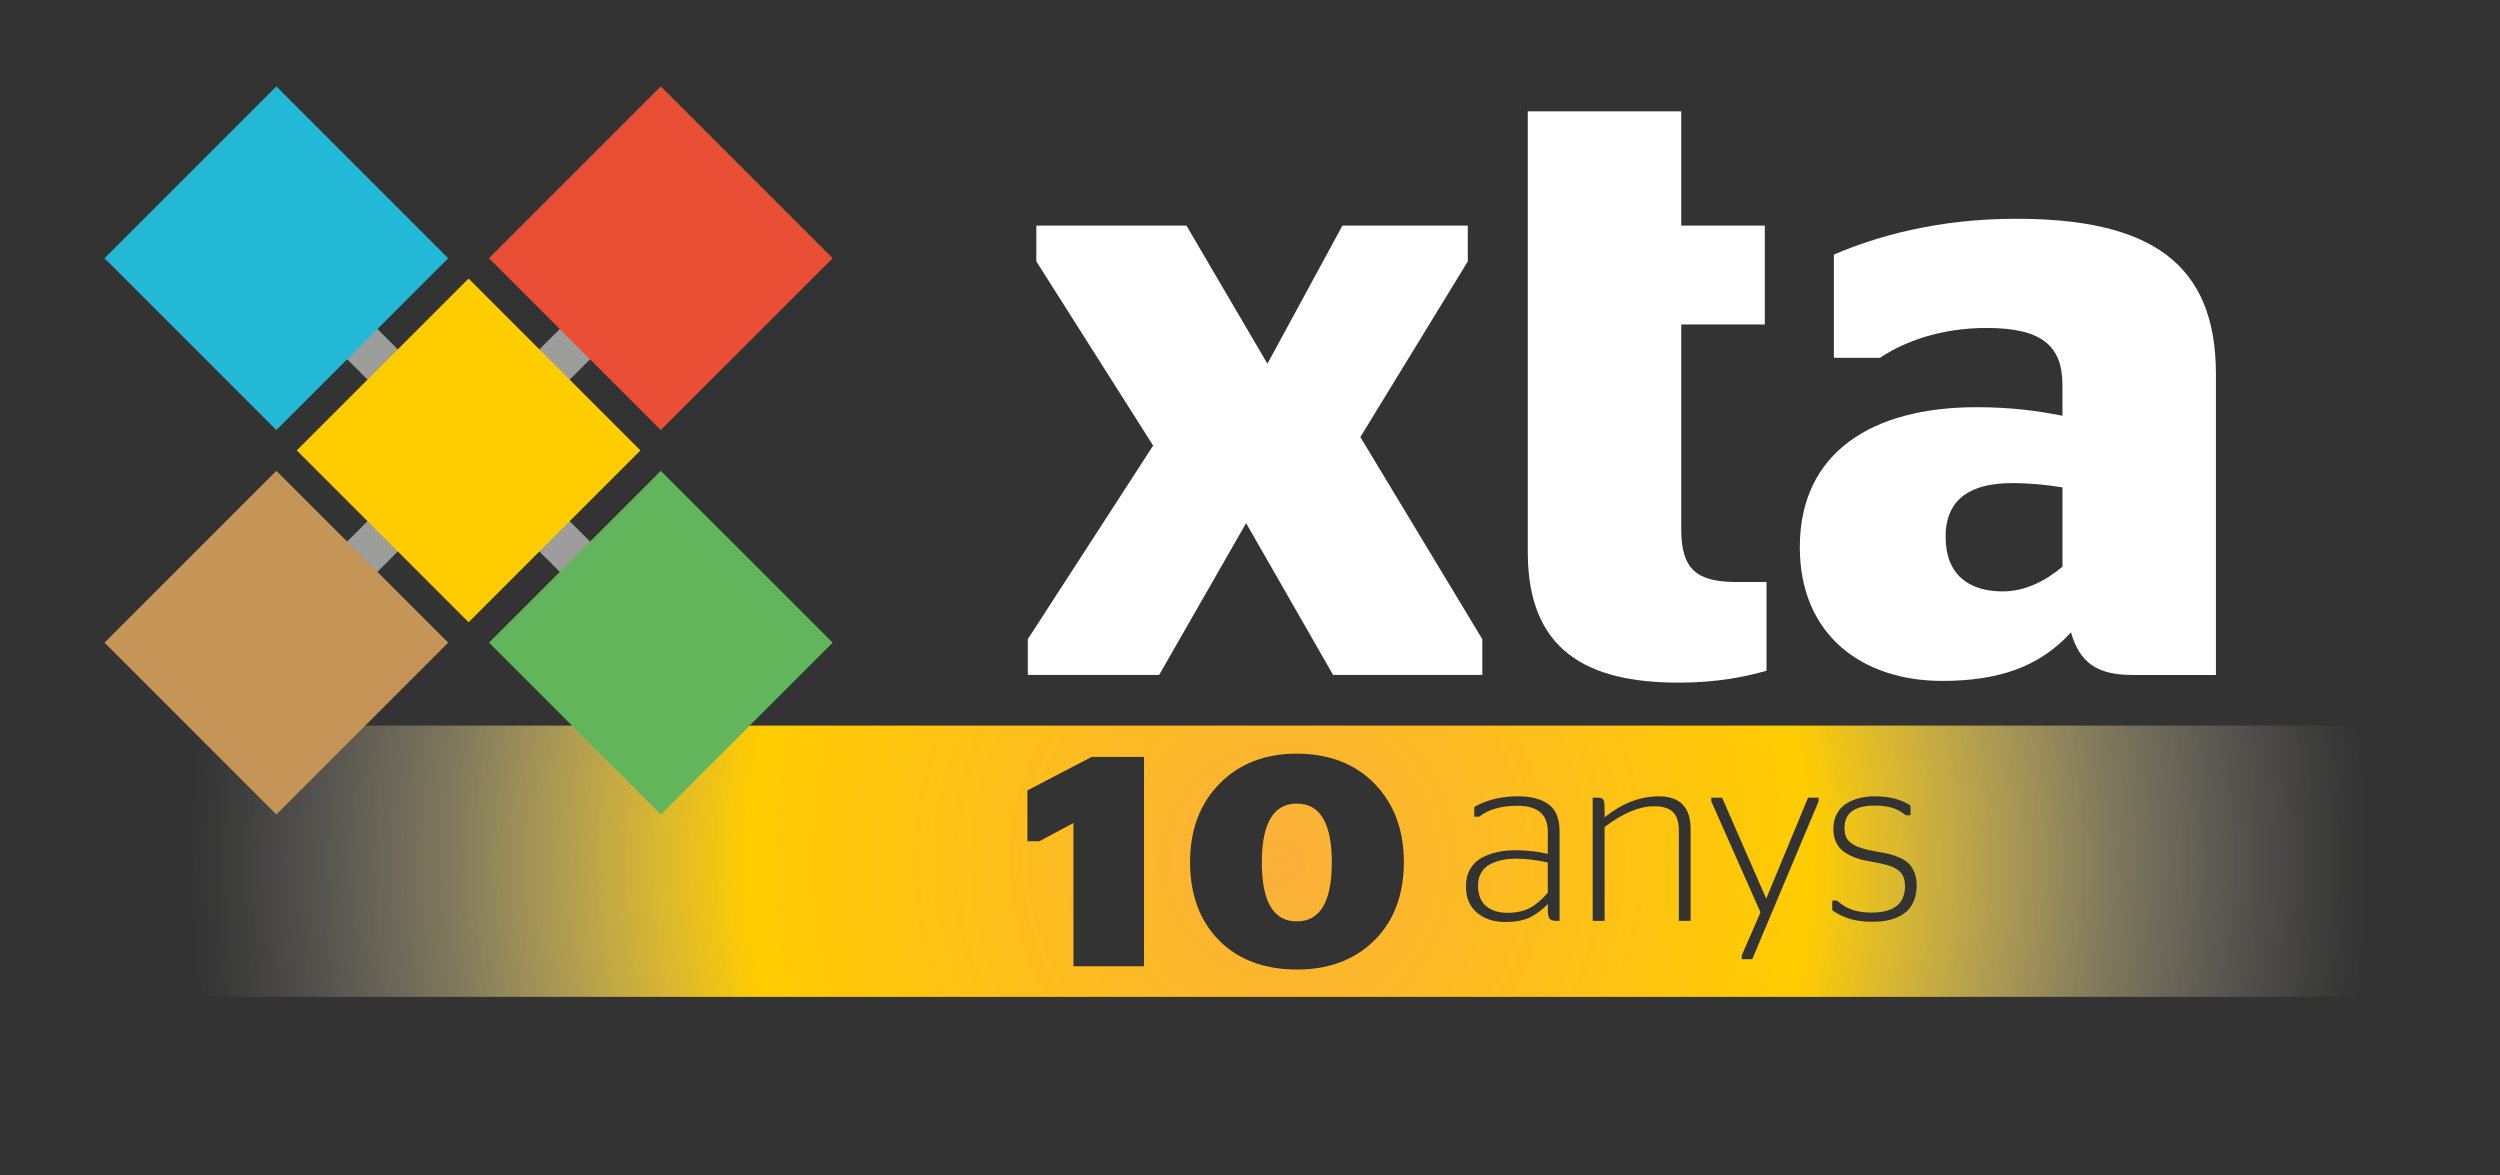 <?xml version="1.0" encoding="UTF-8"?> <svg xmlns="http://www.w3.org/2000/svg" xmlns:xlink="http://www.w3.org/1999/xlink" id="Capa_2" data-name="Capa 2" viewBox="0 0 719 338"><rect x="0" y="0" width="719" height="338" fill="#333333" stroke="none"/><defs><style> .cls-1 { fill: none; } .cls-2 { clip-path: url(#clippath); } .cls-3 { fill: #e94f35; } .cls-4 { fill: #fff; } .cls-5 { fill: #fc0; } .cls-6 { fill: #9d9d9c; } .cls-7 { fill: #c49556; } .cls-8 { fill: #23b9d6; } .cls-9 { fill: #62b55a; } .cls-10 { fill: url(#Degradado_sin_nombre_18); } </style><clipPath id="clippath"><rect class="cls-1" width="719" height="338"></rect></clipPath><radialGradient id="Degradado_sin_nombre_18" data-name="Degradado sin nombre 18" cx="367.79" cy="247.69" fx="367.79" fy="247.69" r="333.43" gradientUnits="userSpaceOnUse"><stop offset="0" stop-color="#fbb03b"></stop><stop offset=".24" stop-color="#fdbf1b"></stop><stop offset=".46" stop-color="#fc0"></stop><stop offset=".59" stop-color="#ffdc51" stop-opacity=".68"></stop><stop offset=".71" stop-color="#ffeb9b" stop-opacity=".39"></stop><stop offset=".82" stop-color="#fff5d1" stop-opacity=".18"></stop><stop offset=".9" stop-color="#fffcf2" stop-opacity=".05"></stop><stop offset=".94" stop-color="#fff" stop-opacity="0"></stop></radialGradient></defs><g id="Logo_Blanc_" data-name="Logo (Blanc)"><g class="cls-2"><path class="cls-10" d="m372.96,231.11c-6.7,0-10.06,5.65-10.06,16.94s3.36,16.94,10.06,16.94,10.07-5.65,10.07-16.94-3.36-16.94-10.07-16.94Zm0,0c-6.7,0-10.06,5.65-10.06,16.94s3.36,16.94,10.06,16.94,10.07-5.65,10.07-16.94-3.36-16.94-10.07-16.94Zm0,0c-6.7,0-10.06,5.65-10.06,16.94s3.36,16.94,10.06,16.94,10.07-5.65,10.07-16.94-3.36-16.94-10.07-16.94Zm0,0c-6.7,0-10.06,5.65-10.06,16.94s3.36,16.94,10.06,16.94,10.07-5.65,10.07-16.94-3.36-16.94-10.07-16.94Zm0,0c-6.7,0-10.06,5.65-10.06,16.94s3.36,16.94,10.06,16.94,10.07-5.65,10.07-16.94-3.36-16.94-10.07-16.94Zm0,0c-6.7,0-10.06,5.65-10.06,16.94s3.36,16.94,10.06,16.94,10.07-5.65,10.07-16.94-3.36-16.94-10.07-16.94Zm0,0c-6.7,0-10.06,5.65-10.06,16.94s3.36,16.94,10.06,16.94,10.07-5.65,10.07-16.94-3.36-16.94-10.07-16.94Zm0,0c-6.7,0-10.06,5.65-10.06,16.94s3.36,16.94,10.06,16.94,10.07-5.65,10.07-16.94-3.36-16.94-10.07-16.94Zm0,0c-6.7,0-10.06,5.65-10.06,16.94s3.36,16.94,10.06,16.94,10.07-5.65,10.07-16.94-3.36-16.94-10.07-16.94Zm63.09,15.84c-1.42,0-2.73.12-3.93.37-1.21.24-2.36.63-3.46,1.18-1.09.54-1.96,1.33-2.6,2.39-.65,1.05-.97,2.3-.97,3.76,0,2.64.76,4.61,2.28,5.91,1.51,1.31,3.57,1.96,6.16,1.96s4.67-.46,6.44-1.39,3.49-2.39,5.18-4.38v-8.7c-3.32-.73-6.36-1.1-9.1-1.1Zm0,0c-1.42,0-2.73.12-3.93.37-1.21.24-2.36.63-3.46,1.18-1.09.54-1.96,1.33-2.6,2.39-.65,1.05-.97,2.3-.97,3.76,0,2.64.76,4.61,2.28,5.91,1.51,1.31,3.57,1.96,6.16,1.96s4.67-.46,6.44-1.39,3.49-2.39,5.18-4.38v-8.7c-3.32-.73-6.36-1.1-9.1-1.1Zm-63.09-15.84c-6.7,0-10.06,5.65-10.06,16.94s3.36,16.94,10.06,16.94,10.07-5.65,10.07-16.94-3.36-16.94-10.07-16.94Zm0,0c-6.7,0-10.06,5.65-10.06,16.94s3.36,16.94,10.06,16.94,10.07-5.65,10.07-16.94-3.36-16.94-10.07-16.94Zm63.09,15.84c-1.42,0-2.73.12-3.93.37-1.21.24-2.36.63-3.46,1.18-1.09.54-1.96,1.33-2.6,2.39-.65,1.05-.97,2.3-.97,3.76,0,2.64.76,4.61,2.28,5.91,1.51,1.31,3.57,1.96,6.16,1.96s4.67-.46,6.44-1.39,3.49-2.39,5.18-4.38v-8.7c-3.32-.73-6.36-1.1-9.1-1.1Zm0,0c-1.42,0-2.73.12-3.93.37-1.21.24-2.36.63-3.46,1.18-1.09.54-1.96,1.33-2.6,2.39-.65,1.05-.97,2.3-.97,3.76,0,2.64.76,4.61,2.28,5.91,1.51,1.31,3.57,1.96,6.16,1.96s4.67-.46,6.44-1.39,3.49-2.39,5.18-4.38v-8.7c-3.32-.73-6.36-1.1-9.1-1.1Zm-63.09-15.84c-6.7,0-10.06,5.65-10.06,16.94s3.36,16.94,10.06,16.94,10.07-5.65,10.07-16.94-3.36-16.94-10.07-16.94Zm-331.67-22.42v78h653v-78H41.29Zm287.73,69.2h-20.3v-41.19l-9.8,5.24h-3.44v-14.62l18.49-9.63h15.05v60.2Zm66.26-7.44c-5.65,5.59-13.08,8.39-22.32,8.39s-16.94-2.83-22.44-8.47c-5.51-5.65-8.26-13.12-8.26-22.41s2.84-16.88,8.52-22.61c5.67-5.74,13.07-8.6,22.18-8.6s16.82,2.89,22.41,8.68c5.59,5.79,8.38,13.3,8.38,22.53s-2.82,16.9-8.47,22.49Zm53.25-5.6h-.93c-1.01,0-1.67-.22-1.95-.67-.2-.22-.34-.57-.4-1.06-.07-.44-.1-1.02-.1-1.73v-1.36c-1.88,1.89-3.73,3.21-5.53,3.99-1.8.77-4,1.16-6.59,1.16-3.39,0-6.14-.9-8.25-2.69-2.12-1.79-3.17-4.32-3.17-7.57,0-1.95.41-3.62,1.24-5.03.83-1.41,1.96-2.48,3.39-3.24,1.43-.75,2.93-1.29,4.5-1.62,1.57-.34,3.26-.5,5.08-.5,3.36,0,6.47.35,9.33,1.06v-6.38c0-4.98-2.9-7.47-8.7-7.47-4.74,0-8.41,1.05-11.03,3.13h-1.42v-2.79c3.56-2.04,7.76-3.06,12.58-3.06,3.81,0,6.75.78,8.83,2.33,2.08,1.55,3.12,4.1,3.12,7.67v25.83Zm37.69,0h-3.39v-25.97c0-2.48-.57-4.26-1.72-5.36-1.15-1.1-2.94-1.64-5.35-1.64-4.29,0-9.05,1.99-14.28,5.97v27h-3.42v-35.43h1.6c.37,0,.68.03.93.1.46.2.74.72.83,1.56.04.62.06,1.24.06,1.86v2.12c5.01-4.02,10.2-6.04,15.58-6.04,6.11,0,9.16,3.15,9.16,9.43v26.4Zm36.82-34.4l-19.09,45.42h-3.02v-1.09l5.38-12.39-14.15-31.94v-1.03h3.12l12.65,28.95h.07l11.99-28.95h3.05v1.03Zm27.51,28.32c-.45,1.22-1.07,2.22-1.84,3.01-.78.78-1.72,1.43-2.84,1.94s-2.29.87-3.5,1.08c-1.22.21-2.55.31-3.99.31-4.56,0-8.37-1.1-11.42-3.32v-2.79h1.36c.49.45,1.01.85,1.56,1.2,2.06,1.51,4.85,2.26,8.37,2.26,6.42,0,9.63-2.54,9.63-7.61,0-1.7-.41-3.01-1.23-3.91-.82-.91-2.07-1.61-3.75-2.1-1.24-.37-2.75-.7-4.52-.99-1.59-.25-2.99-.57-4.2-.97-1.2-.39-2.36-.94-3.47-1.64-1.1-.7-1.95-1.62-2.54-2.77-.59-1.15-.88-2.51-.88-4.09,0-1.66.34-3.11,1.01-4.36.68-1.25,1.59-2.23,2.74-2.94,1.16-.71,2.41-1.23,3.77-1.56,1.36-.33,2.82-.5,4.37-.5,4.2,0,7.64.89,10.29,2.66v2.79h-1.36c-1.33-1.07-2.68-1.8-4.05-2.19-1.37-.4-2.98-.6-4.81-.6-5.85,0-8.77,2.15-8.77,6.44,0,1.64.4,2.88,1.21,3.73.81.86,2.04,1.55,3.7,2.08,1.15.35,2.6.69,4.35,1,1.42.22,2.62.45,3.61.69.98.25,2.01.61,3.08,1.08,1.08.48,1.94,1.04,2.58,1.7.64.65,1.17,1.5,1.59,2.55.42,1.05.63,2.27.63,3.64,0,1.57-.23,2.96-.68,4.18Zm-118.43-11.45c-1.21.24-2.36.63-3.46,1.18-1.09.54-1.96,1.33-2.6,2.39-.65,1.05-.97,2.3-.97,3.76,0,2.64.76,4.61,2.28,5.91,1.51,1.31,3.57,1.96,6.16,1.96s4.67-.46,6.44-1.39,3.49-2.39,5.18-4.38v-8.7c-3.32-.73-6.36-1.1-9.1-1.1-1.42,0-2.73.12-3.93.37Zm-59.16-16.21c-6.7,0-10.06,5.65-10.06,16.94s3.36,16.94,10.06,16.94,10.07-5.65,10.07-16.94-3.36-16.94-10.07-16.94Zm0,0c-6.7,0-10.06,5.65-10.06,16.94s3.36,16.94,10.06,16.94,10.07-5.65,10.07-16.94-3.36-16.94-10.07-16.94Zm63.09,15.84c-1.42,0-2.73.12-3.93.37-1.21.24-2.36.63-3.46,1.18-1.09.54-1.96,1.33-2.6,2.39-.65,1.05-.97,2.3-.97,3.76,0,2.64.76,4.61,2.28,5.91,1.51,1.31,3.57,1.96,6.16,1.96s4.67-.46,6.44-1.39,3.49-2.39,5.18-4.38v-8.7c-3.32-.73-6.36-1.1-9.1-1.1Zm0,0c-1.42,0-2.73.12-3.93.37-1.21.24-2.36.63-3.46,1.18-1.09.54-1.96,1.33-2.6,2.39-.65,1.05-.97,2.3-.97,3.76,0,2.64.76,4.61,2.28,5.91,1.51,1.31,3.57,1.96,6.16,1.96s4.67-.46,6.44-1.39,3.49-2.39,5.18-4.38v-8.7c-3.32-.73-6.36-1.1-9.1-1.1Zm-63.09-15.84c-6.7,0-10.06,5.65-10.06,16.94s3.36,16.94,10.06,16.94,10.07-5.65,10.07-16.94-3.36-16.94-10.07-16.94Zm0,0c-6.7,0-10.06,5.65-10.06,16.94s3.36,16.94,10.06,16.94,10.07-5.65,10.07-16.94-3.36-16.94-10.07-16.94Zm0,0c-6.7,0-10.06,5.65-10.06,16.94s3.36,16.94,10.06,16.94,10.07-5.65,10.07-16.94-3.36-16.94-10.07-16.94Zm0,0c-6.7,0-10.06,5.65-10.06,16.94s3.36,16.94,10.06,16.94,10.07-5.65,10.07-16.94-3.36-16.94-10.07-16.94Zm0,0c-6.7,0-10.06,5.65-10.06,16.94s3.36,16.94,10.06,16.94,10.07-5.65,10.07-16.94-3.36-16.94-10.07-16.94Zm0,0c-6.7,0-10.06,5.65-10.06,16.94s3.36,16.94,10.06,16.94,10.07-5.65,10.07-16.94-3.36-16.94-10.07-16.94Zm0,0c-6.7,0-10.06,5.65-10.06,16.94s3.36,16.94,10.06,16.94,10.07-5.65,10.07-16.94-3.36-16.94-10.07-16.94Zm0,0c-6.7,0-10.06,5.65-10.06,16.94s3.36,16.94,10.06,16.94,10.07-5.65,10.07-16.94-3.36-16.94-10.07-16.94Zm0,0c-6.7,0-10.06,5.65-10.06,16.94s3.36,16.94,10.06,16.94,10.07-5.65,10.07-16.94-3.36-16.94-10.07-16.94Zm0,0c-6.7,0-10.06,5.65-10.06,16.94s3.36,16.94,10.06,16.94,10.07-5.65,10.07-16.94-3.36-16.94-10.07-16.94Zm0,0c-6.7,0-10.06,5.65-10.06,16.94s3.36,16.94,10.06,16.94,10.07-5.65,10.07-16.94-3.36-16.94-10.07-16.94Z"></path><g><g><polygon class="cls-6" points="182.59 186.06 134.77 138.25 86.95 186.06 78.25 177.35 126.06 129.54 78.25 81.74 86.95 73.03 134.77 120.84 182.58 73.04 191.28 81.74 143.48 129.54 191.29 177.35 182.59 186.06"></polygon><rect class="cls-5" x="99.82" y="94.6" width="69.89" height="69.89" transform="translate(-52.13 133.23) rotate(-45)"></rect><polygon class="cls-3" points="190.05 24.85 140.63 74.27 190.05 123.68 239.47 74.27 190.05 24.85"></polygon><polygon class="cls-8" points="79.48 24.85 30.06 74.27 79.48 123.68 128.9 74.27 79.48 24.85"></polygon><polygon class="cls-9" points="140.63 184.82 190.05 234.24 239.47 184.82 190.05 135.41 140.63 184.82"></polygon><polygon class="cls-7" points="30.06 184.82 79.48 234.24 79.49 234.24 128.91 184.82 79.48 135.41 30.06 184.82"></polygon></g><g><polygon class="cls-4" points="422.14 75.18 422.14 64.88 386.09 64.88 364.51 104.61 341.22 64.88 298.05 64.88 298.05 75.18 331.64 128.15 295.6 183.82 295.6 194.11 333.37 194.11 358.38 150.46 383.4 194.11 426.31 194.11 426.31 183.82 391.24 125.7 422.14 75.18"></polygon><path class="cls-4" d="m483.53,152.18v-58.86h24.03v-28.44h-24.03v-32.86h-44.14v126.79c0,28.2,16.92,37.52,43.4,37.52,11.04,0,19.38-1.72,25.26-3.43v-25.51h-8.59c-11.53,0-15.94-3.67-15.94-15.2Z"></path><path class="cls-4" d="m579.91,62.92c-23.05,0-40.47,5.15-52.48,10.3v29.68h13.25c7.35-4.9,17.9-8.58,30.65-8.58,15.94,0,21.83,5.15,21.83,16.43v8.82c-7.36-1.47-14.96-2.46-24.77-2.46-29.92,0-50.76,13-50.76,40.22,0,25.5,18.15,38.5,40.95,38.5,15.94,0,27.96-3.93,37.03-13.97,2.46,8.58,7.36,12.26,17.66,12.26h24.03v-86.56c0-31.88-18.88-44.64-57.38-44.64Zm13.25,100.05c-4.66,3.93-10.55,7.12-17.17,7.12-9.56,0-16.43-4.66-16.43-15.7s7.36-15.45,19.13-15.45c4.91,0,10.06.49,14.48,1.23v22.8Z"></path></g></g></g></g></svg> 